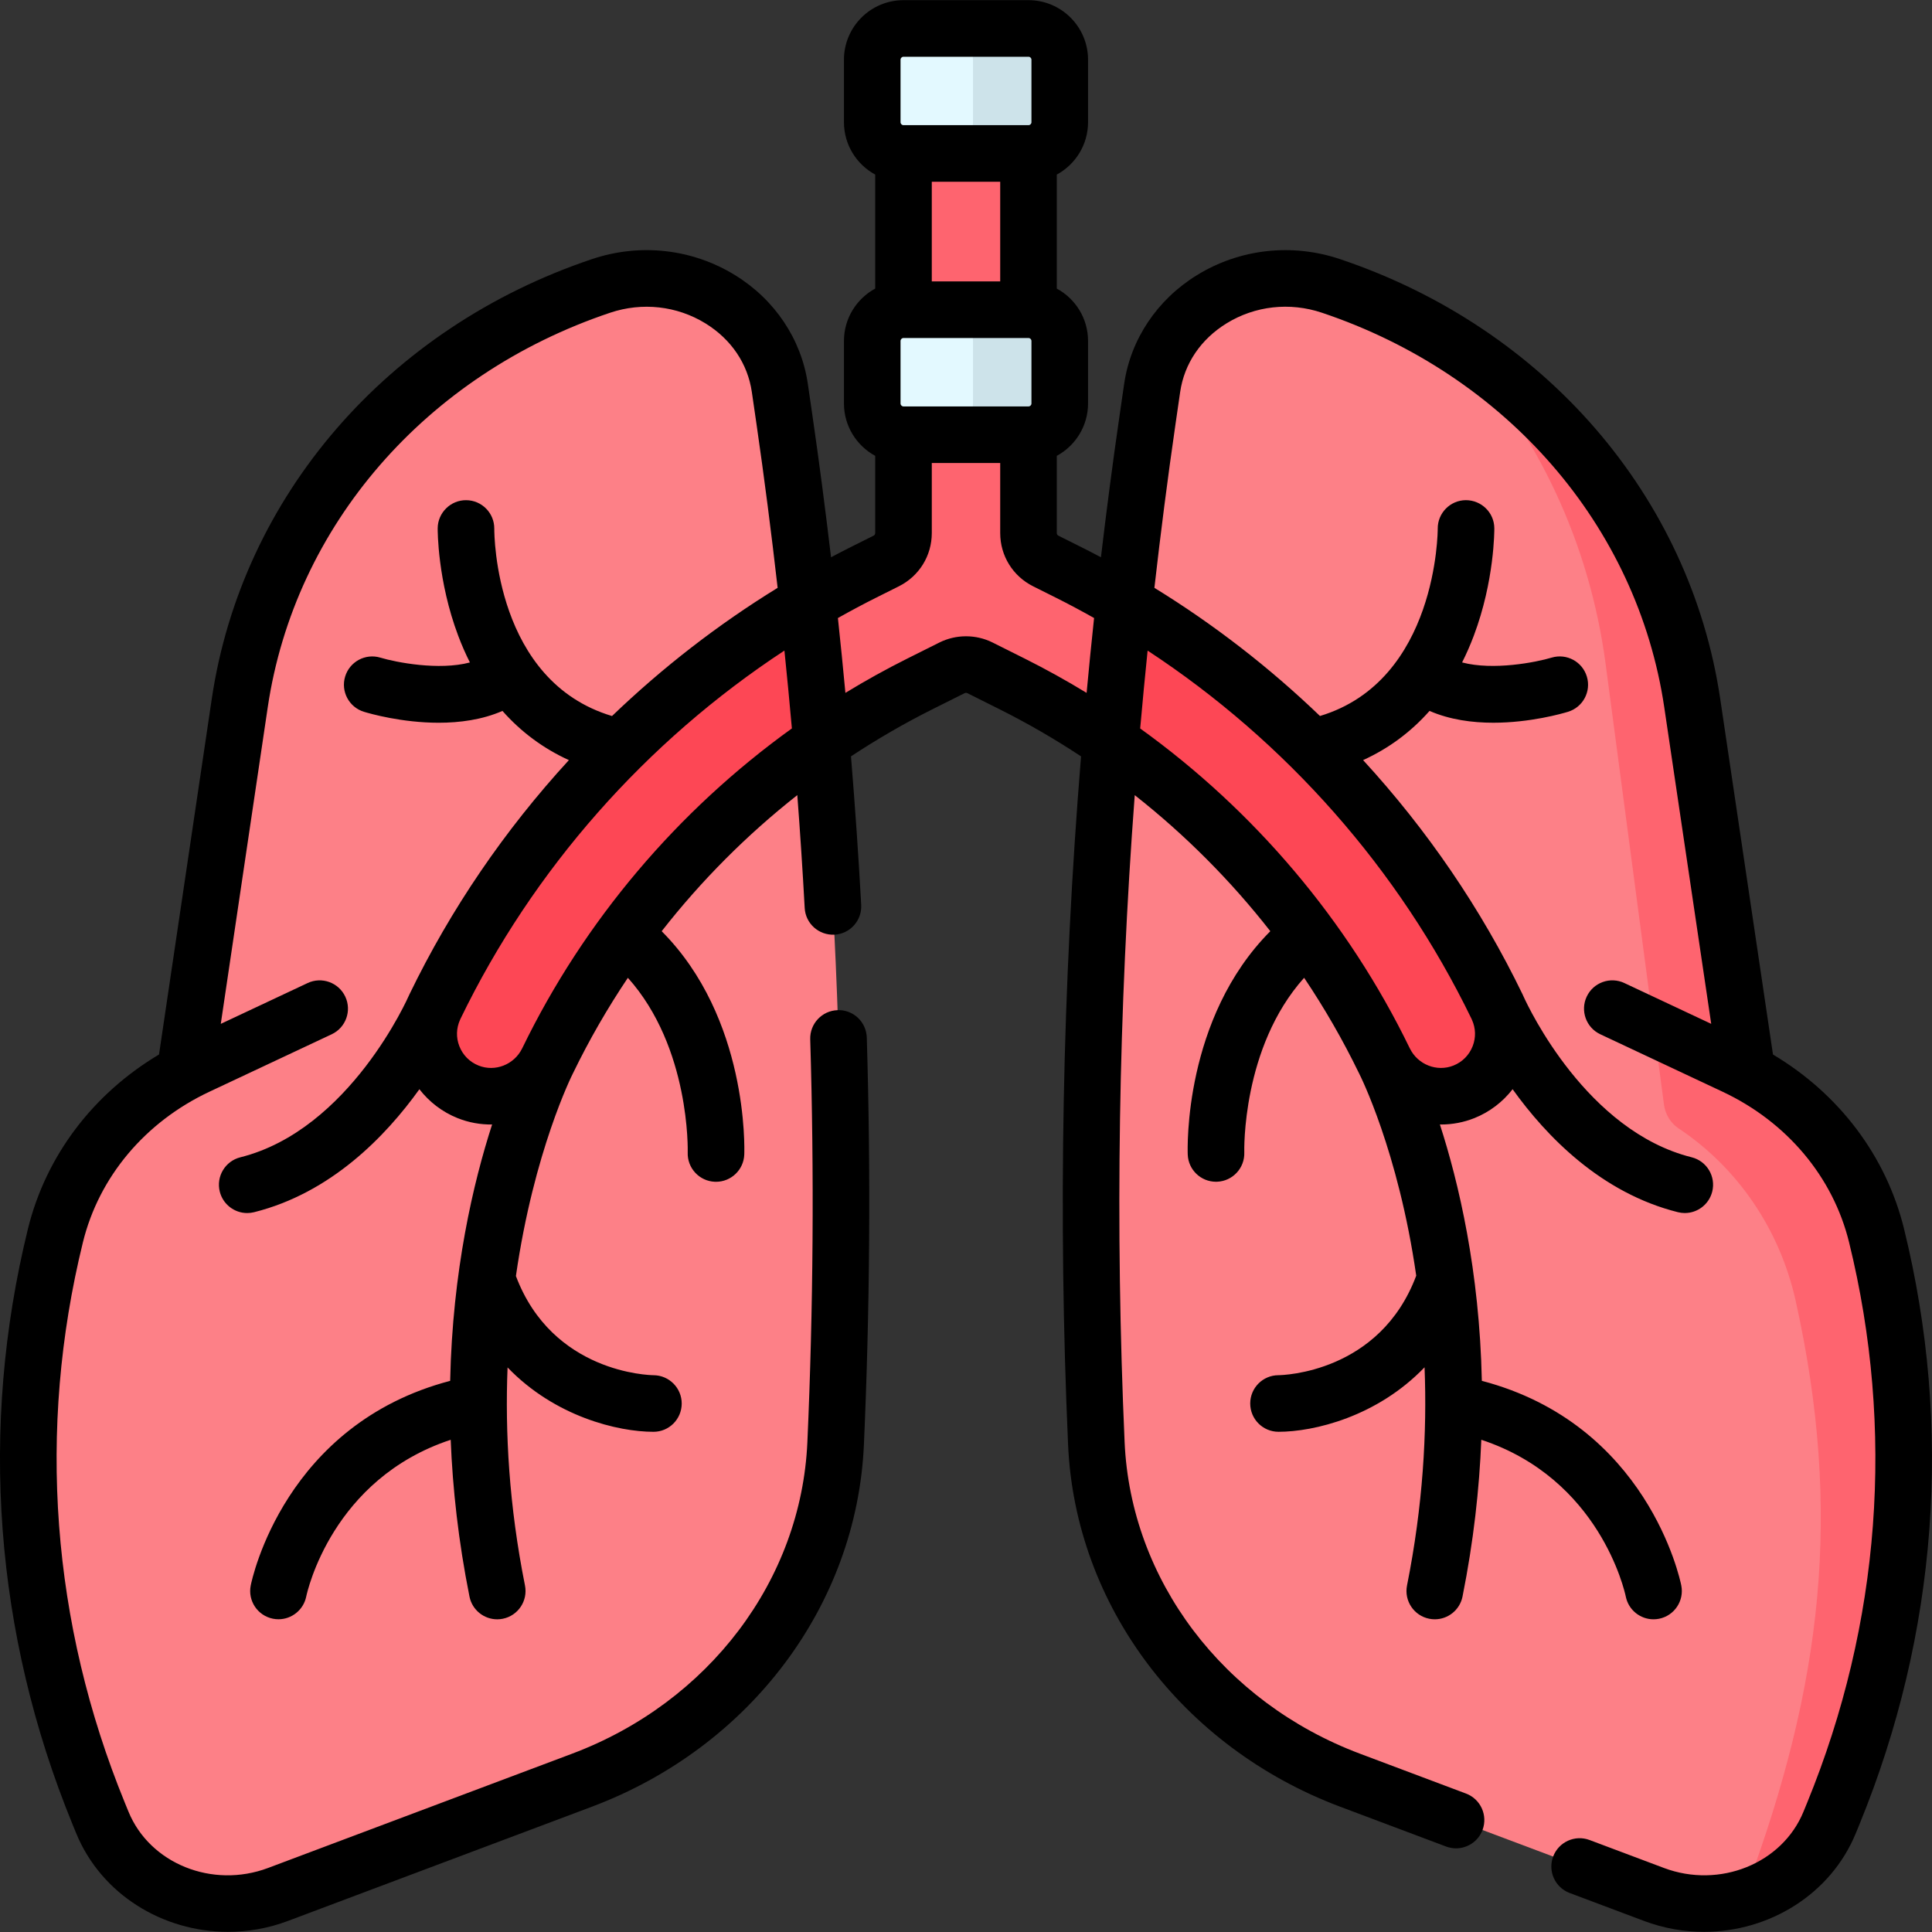 <svg id="Capa_1" enable-background="new 0 0 512.086 512.086" height="512" viewBox="0 0 512.086 512.086" width="512" xmlns="http://www.w3.org/2000/svg"><rect x="0" y="0" width="512.086" height="512.086" fill="#333333" stroke="none"/><g><g><path d="m396.807 266.819c-24.096-49.784-63.96-90.298-113.751-115.193l-5.867-2.934c-2.806-1.403-4.579-4.271-4.579-7.409v-111.544h-33.133v111.545c0 3.138-1.773 6.006-4.579 7.409l-5.868 2.934c-49.79 24.895-89.654 65.409-113.75 115.193-4.18 8.637-.132 19.011 8.777 22.574 8.113 3.245 17.293-.398 21.105-8.26 20.925-43.159 55.505-78.281 98.686-99.872l8.491-4.246c2.332-1.166 5.077-1.166 7.409 0l8.491 4.246c43.181 21.591 77.761 56.713 98.686 99.872 3.812 7.862 12.992 11.505 21.105 8.26 8.909-3.564 12.958-13.938 8.777-22.575z" fill="#fe646f"/><path d="m207.931 111.301-1.228-8.46c-3.064-21.113-26.026-34.227-47.381-27.06-51.336 17.229-88.238 59.829-95.771 110.562l-13.95 94.052c-.354 2.388-1.782 4.467-3.85 5.712-15.624 9.405-26.84 24.218-31.057 41.389-12.522 50.99-8.531 104.334 11.46 153.176l.964 2.356c7.145 17.456 28.1 26.051 46.58 19.105l80.564-30.282c39.157-14.718 65.477-49.658 67.232-89.253 4.019-90.631-.52-181.419-13.563-271.297z" fill="#fd8087"/><path d="m497.393 327.496c-4.217-17.169-15.429-31.979-31.05-41.385-2.068-1.245-3.495-3.323-3.849-5.711l-13.958-94.058c-7.534-50.732-44.435-93.333-95.772-110.561-21.355-7.167-44.317 5.947-47.381 27.06l-1.228 8.46c-13.043 89.878-17.582 180.666-13.563 271.297 1.756 39.595 28.076 74.535 67.232 89.253l80.564 30.282c18.48 6.946 39.435-1.649 46.58-19.105l.964-2.356c19.993-48.842 23.984-102.186 11.461-153.176z" fill="#fd8087"/><g fill="#e3f9ff"><path d="m252.609 40.675h-13.132c-4.575 0-8.283-3.708-8.283-8.283v-16.567c0-4.575 3.709-8.283 8.283-8.283h13.132c4.575 0 8.283 3.709 8.283 8.283v16.567c0 4.575-3.708 8.283-8.283 8.283z"/><path d="m252.609 115.225h-13.132c-4.575 0-8.283-3.709-8.283-8.283v-16.567c0-4.575 3.709-8.283 8.283-8.283h13.132c4.575 0 8.283 3.709 8.283 8.283v16.567c0 4.575-3.708 8.283-8.283 8.283z"/></g><path d="m217.736 196.677c-1.046-12.326-2.257-24.641-3.62-36.943-42.838 25.158-77.197 62.379-98.836 107.085-4.18 8.637-.132 19.011 8.777 22.574 8.113 3.245 17.293-.398 21.105-8.26 16.513-34.06 41.536-63.107 72.574-84.456z" fill="#fd4755"/><path d="m297.971 159.734c-1.363 12.302-2.574 24.617-3.62 36.943 31.038 21.349 56.061 50.396 72.574 84.456 3.812 7.862 12.992 11.505 21.105 8.26 8.909-3.564 12.957-13.938 8.777-22.574-21.638-44.706-55.997-81.927-98.836-107.085z" fill="#fd4755"/><path d="m497.393 327.496c-4.217-17.169-15.429-31.979-31.05-41.385-2.068-1.245-3.495-3.323-3.849-5.711l-13.958-94.058c-5.738-38.639-28.523-72.546-61.734-94.134 20.602 22.56 34.442 51.545 38.734 83.456l15.507 117.101c.354 2.635 1.781 4.929 3.849 6.304 15.621 10.382 26.834 26.73 31.05 45.682 12.522 56.285 6.982 101.89-13.009 155.804l-.937 2.527c10.163-2.9 18.859-10.005 22.973-20.056l.964-2.356c19.992-48.84 23.983-102.184 11.46-153.174z" fill="#fe646f"/><g fill="#cde3ea"><path d="m272.61 7.542h-23c4.575 0 8.283 3.708 8.283 8.283v16.567c0 4.575-3.709 8.283-8.283 8.283h23c4.575 0 8.283-3.708 8.283-8.283v-16.567c0-4.575-3.708-8.283-8.283-8.283z"/><path d="m272.61 82.092h-23c4.575 0 8.283 3.708 8.283 8.283v16.567c0 4.575-3.709 8.283-8.283 8.283h23c4.575 0 8.283-3.709 8.283-8.283v-16.567c0-4.575-3.708-8.283-8.283-8.283z"/></g></g><path d="m504.676 325.707c-4.739-19.296-17.226-35.775-34.738-46.202l-13.983-94.263c-7.976-53.712-46.602-98.379-100.804-116.569-12.736-4.274-26.545-2.723-37.886 4.252-10.55 6.488-17.586 17.001-19.304 28.841l-1.228 8.46c-1.809 12.464-3.439 24.963-4.922 37.484-1.789-.949-3.588-1.883-5.401-2.789l-5.867-2.934c-.268-.134-.434-.402-.434-.701v-20.458c4.929-2.673 8.283-7.894 8.283-13.884v-16.569c0-5.99-3.354-11.211-8.283-13.884v-30.215c4.929-2.673 8.283-7.894 8.283-13.884v-16.567c0-8.703-7.08-15.783-15.783-15.783h-33.133c-8.703 0-15.783 7.08-15.783 15.783v16.566c0 5.99 3.355 11.211 8.283 13.884v30.215c-4.929 2.673-8.283 7.894-8.283 13.884v16.567c0 5.99 3.355 11.211 8.283 13.884v20.458c0 .299-.165.566-.433.7l-5.868 2.935c-1.814.907-3.613 1.841-5.404 2.791-1.486-12.539-3.114-25.047-4.919-37.485l-1.228-8.46c-1.718-11.84-8.753-22.352-19.303-28.84-11.342-6.977-25.15-8.526-37.886-4.253-54.202 18.19-92.828 62.856-100.805 116.57l-13.983 94.263c-17.513 10.427-30 26.906-34.74 46.202-12.95 52.734-8.869 107.303 11.803 157.806l.965 2.356c6.649 16.245 22.979 26.176 40.27 26.176 5.29 0 10.669-.93 15.889-2.892l80.564-30.281c41.905-15.751 70.2-53.41 72.086-95.941 1.587-35.798 1.845-72.105.765-107.911-.124-4.141-3.567-7.426-7.723-7.271-4.14.124-7.395 3.582-7.27 7.722 1.068 35.438.813 71.368-.757 106.796-1.62 36.522-26.105 68.931-62.378 82.565l-80.564 30.281c-14.765 5.549-31.36-1.146-37-14.925l-.965-2.356c-19.462-47.548-23.306-98.914-11.117-148.546 4.263-17.359 16.49-31.911 33.547-39.925l32.396-15.222c3.749-1.762 5.36-6.228 3.599-9.978-1.762-3.749-6.231-5.36-9.978-3.599l-23.02 10.819 12.451-83.936c7.144-48.104 41.913-88.166 90.74-104.552 8.508-2.855 17.712-1.831 25.255 2.809 6.85 4.213 11.224 10.683 12.317 18.218l1.228 8.46c2.09 14.403 3.948 28.897 5.606 43.43-15.821 9.729-30.541 21.146-43.895 33.977-30.95-9.259-31.215-47.888-31.209-49.661.027-4.137-3.301-7.516-7.438-7.55-4.1-.043-7.527 3.296-7.561 7.439-.005.561-.05 13.916 5.434 28.479.933 2.477 1.97 4.841 3.105 7.093-8.242 2.183-19.558-.025-23.721-1.274-3.954-1.197-8.141 1.04-9.345 4.998-1.205 3.963 1.031 8.152 4.994 9.357 1.575.479 10.025 2.899 19.805 2.899 5.543 0 11.512-.783 16.898-3.134 4.945 5.598 10.849 9.966 17.608 13.04-16.964 18.474-31.279 39.389-42.261 62.078-.045.092-.083.187-.127.28-.005.011-.011.02-.015.031-.153.355-15.645 35.628-44.678 42.886-4.019 1.005-6.462 5.077-5.457 9.096.852 3.407 3.91 5.683 7.27 5.683.602 0 1.214-.073 1.825-.226 20.331-5.083 34.845-20.074 43.817-32.596 2.61 3.374 6.091 6.045 10.108 7.651 2.992 1.198 6.102 1.74 9.165 1.697-4.971 15.366-10.497 38.751-11.118 67.951-43.81 11.495-52.499 52.421-52.862 54.234-.81 4.051 1.811 7.979 5.858 8.805.504.102 1.006.152 1.501.152 3.482 0 6.607-2.447 7.344-5.987.286-1.372 6.884-31.211 38.302-41.585.514 12.965 2.04 26.868 4.978 41.556.713 3.565 3.845 6.031 7.347 6.03.487 0 .982-.048 1.479-.147 4.062-.812 6.696-4.764 5.884-8.825-4.221-21.107-5.302-40.576-4.615-57.789 12.551 13.048 29.251 17.06 38.677 17.06 4.127 0 7.46-3.335 7.481-7.462.021-4.128-3.316-7.496-7.443-7.538-1.113-.012-26.809-.587-36.503-26.286 4.752-33.102 14.91-53.314 15.081-53.648.007-.014.012-.028.019-.042.021-.043.044-.084.065-.127 4.245-8.756 9.107-17.184 14.512-25.233 16.564 18.475 15.871 45.945 15.86 46.298-.15 4.132 3.074 7.607 7.208 7.766.098.004.195.006.292.006 4.009 0 7.335-3.172 7.49-7.213.06-1.566 1.078-36.141-21.89-59.207 10.484-13.408 22.571-25.539 35.949-36.071.755 9.985 1.414 19.962 1.956 29.915.225 4.135 3.735 7.272 7.896 7.081 4.136-.226 7.307-3.761 7.081-7.898-.713-13.094-1.632-26.228-2.708-39.368 6.947-4.589 14.172-8.776 21.645-12.513l8.491-4.246c.218-.109.48-.109.7 0l8.491 4.246c7.476 3.738 14.704 7.927 21.654 12.518-4.955 60.71-6.128 121.776-3.438 182.443 1.886 42.531 30.181 80.19 72.087 95.941l28.102 10.563c.869.326 1.761.481 2.638.481 3.034 0 5.891-1.855 7.022-4.863 1.457-3.877-.504-8.201-4.382-9.659l-28.103-10.563c-36.274-13.635-60.76-46.043-62.379-82.565-2.529-57.025-1.616-114.407 2.683-171.505 13.374 10.53 25.456 22.658 35.937 36.061-22.967 23.066-21.949 57.641-21.889 59.207.154 4.04 3.478 7.205 7.488 7.205.092 0 .184-.002.276-.006 4.133-.148 7.364-3.624 7.225-7.757-.011-.306-.719-27.808 15.86-46.299 5.405 8.049 10.266 16.477 14.512 25.232.019.039.041.074.06.113.011.022.019.045.031.068.172.331 10.357 20.444 15.11 53.543-9.653 25.755-35.352 26.367-36.533 26.38-4.127.018-7.468 3.369-7.468 7.5 0 4.143 3.357 7.5 7.5 7.5 9.435 0 26.155-4.018 38.71-17.093.675 17.2-.418 36.673-4.648 57.822-.812 4.061 1.822 8.013 5.884 8.825.496.1.991.147 1.479.147 3.502 0 6.634-2.465 7.347-6.03 2.938-14.688 4.463-28.592 4.978-41.556 31.369 10.357 37.996 40.117 38.301 41.578.722 3.554 3.848 6.009 7.343 6.009.487 0 .982-.047 1.478-.147 4.061-.812 6.696-4.764 5.884-8.825-.363-1.813-9.052-42.739-52.862-54.234-.621-29.204-6.148-52.591-11.12-67.958.113.002.225.012.338.012 2.954 0 5.946-.549 8.828-1.701 4.017-1.607 7.499-4.277 10.108-7.651 8.972 12.522 23.486 27.513 43.816 32.596.611.152 1.223.226 1.825.226 3.36 0 6.418-2.275 7.271-5.683 1.004-4.019-1.439-8.091-5.457-9.096-27.774-6.943-43.146-39.5-44.563-42.625-.026-.058-.052-.117-.079-.175-.015-.035-.035-.079-.038-.086s-.007-.013-.01-.02c-.045-.097-.085-.195-.132-.291-10.981-22.689-25.296-43.604-42.26-62.077 6.758-3.074 12.662-7.442 17.608-13.04 5.386 2.351 11.355 3.133 16.899 3.133 9.778 0 18.229-2.421 19.805-2.899 3.958-1.203 6.188-5.382 4.991-9.342-1.195-3.961-5.375-6.206-9.342-5.014-4.161 1.249-15.478 3.456-23.721 1.273 1.135-2.252 2.172-4.615 3.105-7.093 5.483-14.563 5.439-27.918 5.435-28.479-.034-4.143-3.418-7.437-7.561-7.439-4.142.034-7.472 3.419-7.439 7.562.004.417-.051 40.27-31.212 49.647-13.352-12.829-28.07-24.244-43.887-33.971 1.654-14.512 3.505-28.996 5.6-43.433l1.227-8.46c1.094-7.535 5.469-14.005 12.318-18.219 7.543-4.64 16.747-5.664 25.255-2.808 48.826 16.386 83.596 56.448 90.738 104.551l12.451 83.937-23.024-10.817c-3.749-1.761-8.215-.15-9.978 3.599-1.762 3.749-.15 8.216 3.599 9.978l32.397 15.222c17.056 8.014 29.283 22.565 33.547 39.925 12.189 49.631 8.344 100.997-11.118 148.547l-.964 2.355c-5.64 13.778-22.242 20.473-37 14.925l-19.698-7.403c-3.875-1.46-8.201.505-9.659 4.382-1.457 3.877.505 8.202 4.382 9.659l19.698 7.403c5.22 1.962 10.599 2.892 15.889 2.892 17.291 0 33.621-9.931 40.272-26.177l.964-2.355c20.668-50.504 24.75-105.073 11.799-157.806zm-265.983-218.765v-16.567c0-.432.352-.783.783-.783h33.133c.432 0 .783.352.783.783v16.567c0 .432-.352.783-.783.783h-33.133c-.431 0-.783-.351-.783-.783zm8.283-58.766h18.133v26.416h-18.133zm-8.283-32.351c0-.432.352-.783.783-.783h33.133c.432 0 .783.352.783.783v16.566c0 .433-.352.784-.783.784h-33.133c-.432 0-.783-.352-.783-.784zm-100.218 261.912c-.023.045-.051.1-.086.169-2.107 4.288-7.168 6.279-11.547 4.524-2.366-.946-4.177-2.776-5.099-5.154-.881-2.273-.81-4.721.176-6.928.066-.147.12-.269.163-.366 19.19-39.598 49.146-73.465 85.833-97.545.704 6.875 1.372 13.754 1.977 20.635-30.286 21.79-55.062 50.985-71.417 84.665zm133.118-103.184-8.491-4.246c-2.21-1.105-4.635-1.657-7.059-1.657s-4.849.552-7.059 1.657l-8.491 4.246c-5.605 2.802-11.079 5.84-16.414 9.096-.619-6.616-1.28-13.229-1.989-19.838 3.385-1.904 6.814-3.737 10.294-5.477l5.866-2.934c5.382-2.689 8.726-8.1 8.726-14.117v-18.559h18.133v18.559c0 6.017 3.343 11.427 8.725 14.117l5.867 2.934h.001c3.478 1.739 6.905 3.571 10.289 5.474-.708 6.608-1.363 13.224-1.981 19.843-5.335-3.256-10.811-6.295-16.417-9.098zm118.41 95.427c.043.098.097.221.164.369.986 2.207 1.056 4.653.176 6.926-.922 2.378-2.732 4.208-5.099 5.155-4.375 1.749-9.438-.235-11.546-4.523-.035-.069-.064-.125-.087-.17-16.352-33.673-41.121-62.864-71.4-84.653.604-6.887 1.266-13.767 1.968-20.643 36.684 24.08 66.636 57.945 85.824 97.539z"/></g></svg>